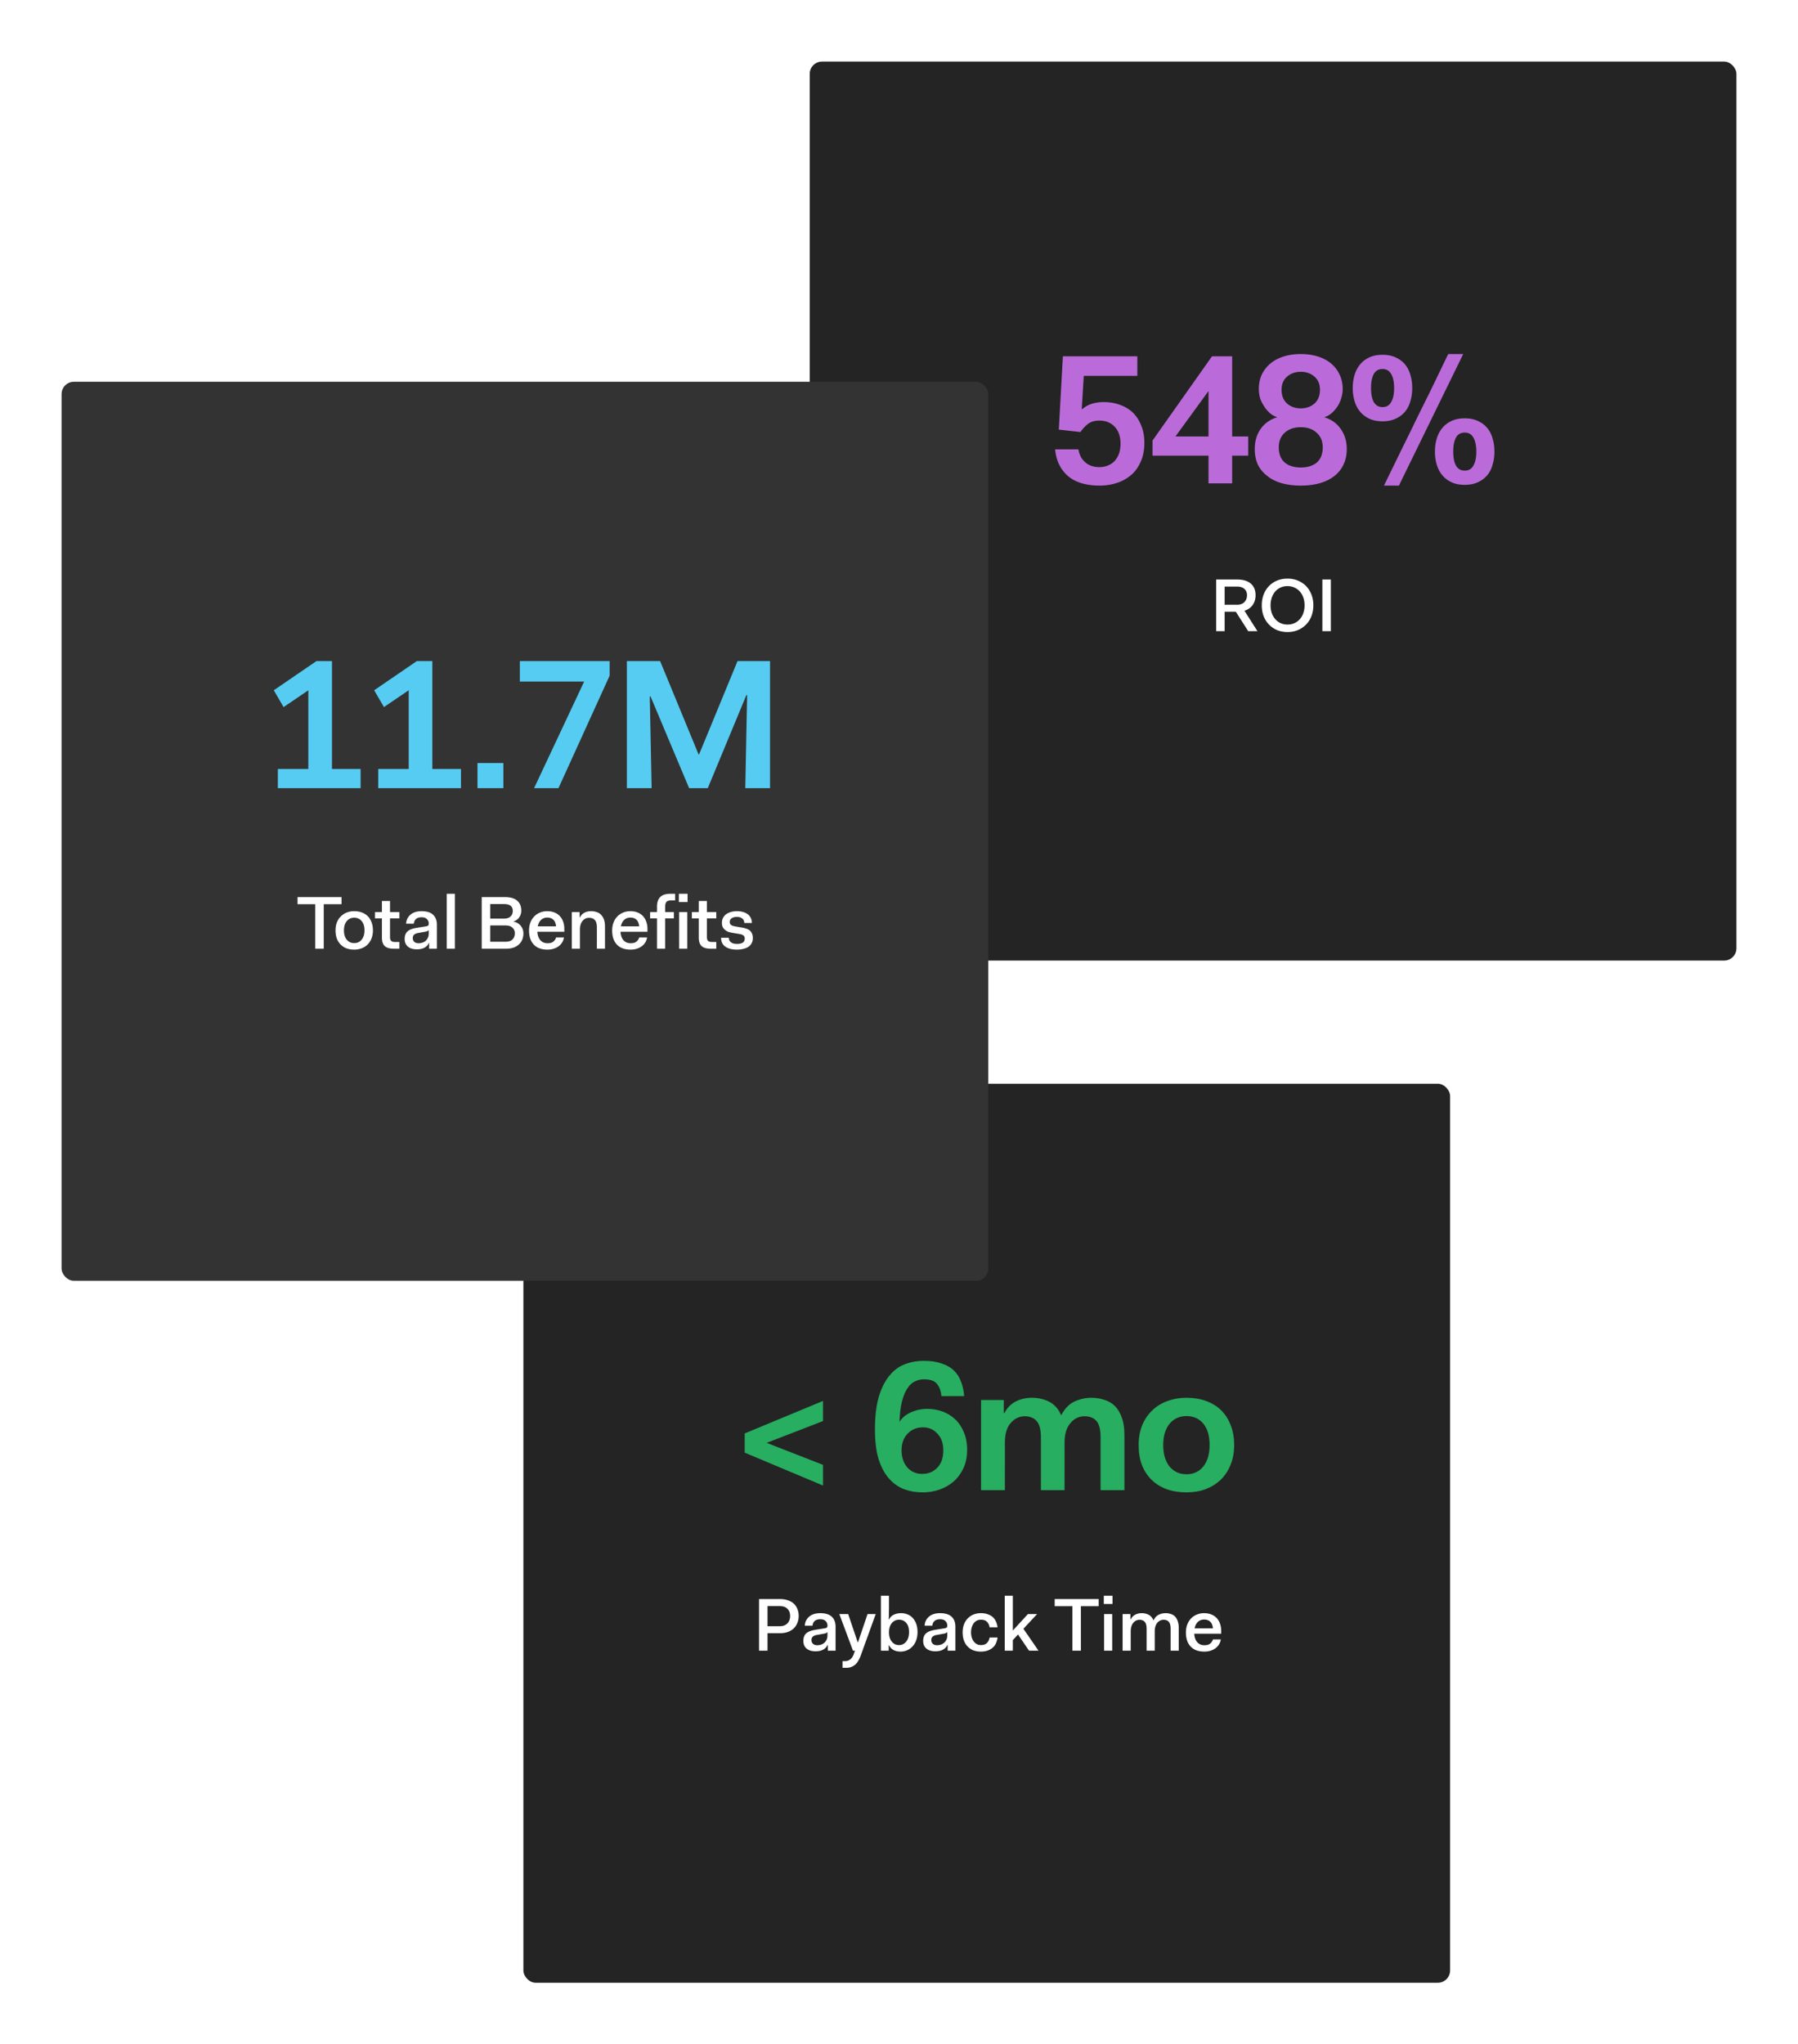 <svg width="584" height="664" viewBox="0 0 584 664" fill="none" xmlns="http://www.w3.org/2000/svg"><rect x="170" y="342" width="301" height="292" rx="4" fill="#242424" filter="url(#a)"/><path d="M241.884 465.58l25.44-10.56v6.54l-18.3 7.08 18.3 7.14v6.72l-25.44-10.68v-6.24zm42.305-1.26c0-4.16.4-7.66 1.2-10.5.84-2.84 1.98-5.14 3.42-6.9 1.4-1.76 3.06-3.02 4.98-3.78 1.96-.76 4.06-1.14 6.3-1.14 2.2 0 4.1.28 5.7.84 1.64.52 2.98 1.28 4.02 2.28 1.04 1 1.82 2.22 2.34 3.66.56 1.4.9 2.96 1.02 4.68h-7.38c-.16-1.64-.64-2.96-1.44-3.96-.8-1-2.22-1.5-4.26-1.5-1.08 0-2.08.24-3 .72-.92.44-1.72 1.2-2.4 2.28-.72 1.08-1.3 2.5-1.74 4.26-.44 1.76-.7 3.92-.78 6.48v.12c.76-1.32 1.98-2.36 3.66-3.12 1.68-.76 3.46-1.14 5.34-1.14 1.72 0 3.36.28 4.92.84 1.56.56 2.94 1.4 4.14 2.52 1.2 1.12 2.14 2.52 2.82 4.2.72 1.64 1.08 3.56 1.08 5.76 0 2.24-.4 4.22-1.2 5.94-.8 1.72-1.86 3.16-3.18 4.32-1.32 1.16-2.86 2.04-4.62 2.64-1.72.6-3.52.9-5.4.9-2.16 0-4.18-.34-6.06-1.02-1.88-.72-3.52-1.88-4.92-3.48-1.4-1.56-2.52-3.64-3.36-6.24-.8-2.6-1.2-5.82-1.2-9.66zm15.6-.72c-2.04 0-3.72.7-5.04 2.1-1.28 1.36-1.92 3.16-1.92 5.4v.12c.04 2.24.68 4.06 1.92 5.46 1.24 1.36 2.84 2.04 4.8 2.04s3.58-.66 4.86-1.98c1.32-1.32 1.98-3.22 1.98-5.7 0-2.28-.64-4.08-1.92-5.4-1.24-1.36-2.8-2.04-4.68-2.04zm18.862-8.88h7.38v4.2h.24c.84-1.64 2.02-2.86 3.54-3.66 1.56-.84 3.34-1.26 5.34-1.26 2.12 0 4.02.44 5.7 1.32 1.68.88 2.96 2.34 3.84 4.38 1.08-2.12 2.48-3.6 4.2-4.44 1.76-.84 3.64-1.26 5.64-1.26 1.48 0 2.86.22 4.14.66 1.32.4 2.46 1.06 3.42 1.98.96.96 1.72 2.22 2.28 3.78.56 1.52.84 3.38.84 5.58v18h-7.74v-17.16c0-2.56-.46-4.34-1.38-5.34-.88-1-2.16-1.5-3.84-1.5-1.84 0-3.38.76-4.62 2.28-1.24 1.48-1.86 3.56-1.86 6.24V484h-7.68v-17.16c0-2.56-.48-4.34-1.44-5.34-.92-1-2.18-1.5-3.78-1.5-1.8 0-3.34.74-4.62 2.22-1.24 1.44-1.86 3.52-1.86 6.24V484h-7.74v-29.28zm51.189 14.64c0-2.4.38-4.54 1.14-6.42.8-1.92 1.9-3.54 3.3-4.86 1.36-1.32 2.98-2.32 4.86-3 1.92-.72 4-1.08 6.24-1.08 2.32 0 4.42.34 6.3 1.02 1.92.68 3.56 1.68 4.92 3 1.36 1.32 2.4 2.94 3.12 4.86.76 1.88 1.14 4.04 1.14 6.48 0 2.4-.4 4.56-1.2 6.48-.76 1.88-1.82 3.48-3.18 4.8-1.4 1.32-3.04 2.34-4.92 3.06-1.88.68-3.94 1.02-6.18 1.02-2.36 0-4.5-.34-6.42-1.02-1.88-.68-3.5-1.68-4.86-3-1.36-1.32-2.42-2.92-3.18-4.8-.72-1.92-1.08-4.1-1.08-6.54zm7.98 0c0 2.92.68 5.24 2.04 6.96 1.4 1.68 3.24 2.52 5.52 2.52 2.28 0 4.1-.84 5.46-2.52 1.36-1.72 2.04-4.04 2.04-6.96 0-3-.68-5.32-2.04-6.96-1.36-1.64-3.18-2.46-5.46-2.46s-4.12.84-5.52 2.52c-1.36 1.68-2.04 3.98-2.04 6.9z" fill="#27AE60"/><path d="M246.544 519.371h6.802c.976 0 1.837.138 2.585.414.764.26 1.406.626 1.926 1.097a4.772 4.772 0 0 1 1.146 1.756c.276.666.414 1.398.414 2.194 0 .813-.138 1.561-.414 2.243a5.002 5.002 0 0 1-1.146 1.78c-.52.504-1.162.902-1.926 1.195-.748.276-1.609.415-2.585.415h-4.047v5.68h-2.755v-16.774zm2.755 2.292v6.534h3.925c.569 0 1.065-.081 1.488-.244a3.105 3.105 0 0 0 1.097-.731 2.97 2.97 0 0 0 .609-1.049c.147-.406.22-.845.22-1.316 0-.943-.285-1.707-.854-2.292-.552-.602-1.406-.902-2.56-.902h-3.925zm11.639 11.313c0-1.057.301-1.869.902-2.438.618-.569 1.609-.959 2.975-1.171l2.413-.39c.309-.049.561-.089.756-.122.211-.048.374-.105.488-.17a.442.442 0 0 0 .219-.269c.049-.113.073-.26.073-.438 0-.569-.195-1.049-.585-1.439-.374-.406-.959-.61-1.755-.61-.797 0-1.406.196-1.829.586-.406.39-.634.894-.683 1.511h-2.511c.081-1.235.561-2.218 1.439-2.95.877-.748 2.072-1.121 3.584-1.121 1.674 0 2.917.382 3.73 1.146.829.763 1.244 1.844 1.244 3.242v7.802h-2.512v-1.853h-.097c-.277.634-.748 1.138-1.414 1.512-.667.358-1.496.537-2.487.537-1.236 0-2.203-.293-2.902-.878-.699-.602-1.048-1.431-1.048-2.487zm7.826-2.902a1.266 1.266 0 0 1-.487.366 3.392 3.392 0 0 1-.732.195l-2.048.366c-.666.097-1.154.284-1.463.561-.309.26-.463.642-.463 1.146 0 .487.163.886.488 1.194.325.309.788.464 1.389.464a3.91 3.91 0 0 0 1.244-.195c.406-.13.764-.334 1.073-.61.292-.26.528-.585.707-.975.195-.407.292-.878.292-1.414v-1.098zm3.852-5.827h2.877l3.097 9.168h.097l3.097-9.168h2.658l-4.901 13.556a9.262 9.262 0 0 1-.659 1.415 5.385 5.385 0 0 1-.902 1.267 4.625 4.625 0 0 1-1.316.878c-.488.228-1.049.342-1.683.342h-1.316v-2.17h.78c.683 0 1.26-.196 1.731-.586.488-.373.87-.951 1.146-1.731l.366-1.073h-.634l-4.438-11.898zm13.504-5.949h2.633v3.73c0 .407-.008.984-.024 1.732 0 .731-.025 1.487-.074 2.267h.098c.374-.731.902-1.26 1.585-1.585.699-.325 1.487-.487 2.365-.487a5.31 5.31 0 0 1 2.097.414c.65.26 1.211.65 1.682 1.17.471.521.845 1.163 1.122 1.927.276.764.414 1.641.414 2.633 0 .991-.146 1.877-.439 2.657-.276.781-.666 1.439-1.17 1.975a5.15 5.15 0 0 1-1.756 1.268 5.267 5.267 0 0 1-2.145.439c-.862 0-1.609-.163-2.243-.488-.634-.325-1.138-.853-1.512-1.584h-.098v1.779h-2.535v-17.847zm2.633 11.898c0 .65.081 1.236.244 1.756.162.504.39.926.683 1.268.292.357.633.634 1.024.829.406.178.845.268 1.316.268.943 0 1.715-.374 2.316-1.122.618-.747.927-1.78.927-3.096 0-1.317-.309-2.316-.927-2.999-.601-.683-1.373-1.024-2.316-1.024-.455 0-.878.089-1.268.268-.39.179-.731.431-1.024.756a4.027 4.027 0 0 0-.707 1.243 5.727 5.727 0 0 0-.268 1.658v.195zm11.1 2.78c0-1.057.301-1.869.903-2.438.617-.569 1.609-.959 2.974-1.171l2.414-.39c.309-.049.561-.089.756-.122.211-.048.374-.105.487-.17a.447.447 0 0 0 .22-.269c.049-.113.073-.26.073-.438 0-.569-.195-1.049-.585-1.439-.374-.406-.959-.61-1.756-.61-.796 0-1.406.196-1.828.586-.407.39-.634.894-.683 1.511h-2.511c.081-1.235.56-2.218 1.438-2.95.878-.748 2.073-1.121 3.584-1.121 1.675 0 2.918.382 3.731 1.146.829.763 1.243 1.844 1.243 3.242v7.802h-2.511v-1.853h-.098c-.276.634-.747 1.138-1.414 1.512-.666.358-1.495.537-2.487.537-1.235 0-2.202-.293-2.901-.878-.699-.602-1.049-1.431-1.049-2.487zm7.827-2.902a1.27 1.27 0 0 1-.488.366 3.382 3.382 0 0 1-.731.195l-2.048.366c-.667.097-1.154.284-1.463.561-.309.26-.463.642-.463 1.146 0 .487.162.886.487 1.194.325.309.789.464 1.39.464.439 0 .853-.065 1.244-.195a2.884 2.884 0 0 0 1.779-1.585c.196-.407.293-.878.293-1.414v-1.098zm4.991.122c0-.959.146-1.82.438-2.584.293-.78.707-1.439 1.244-1.975a5.406 5.406 0 0 1 1.853-1.244 6.385 6.385 0 0 1 2.389-.438c.829 0 1.561.113 2.195.341.65.227 1.203.536 1.658.926a4.11 4.11 0 0 1 1.048 1.463c.26.553.431 1.171.512 1.853h-2.584c-.114-.731-.399-1.324-.854-1.78-.439-.455-1.097-.682-1.975-.682-.471 0-.902.097-1.292.292-.39.195-.723.472-1 .829a4.563 4.563 0 0 0-.658 1.317 5.479 5.479 0 0 0-.244 1.682c0 .618.082 1.179.244 1.683.163.504.382.934.658 1.292.277.374.61.658 1 .853.39.195.821.293 1.292.293.878 0 1.536-.228 1.975-.683.455-.455.74-1.048.854-1.78h2.584a6.266 6.266 0 0 1-.512 1.878 3.932 3.932 0 0 1-1.048 1.414 4.886 4.886 0 0 1-1.658.951c-.634.227-1.366.341-2.195.341-.91 0-1.731-.138-2.462-.414a5.11 5.11 0 0 1-1.853-1.244 5.388 5.388 0 0 1-1.195-1.95c-.276-.781-.414-1.658-.414-2.634zm13.674-11.898h2.633v11.289l4.901-5.34h2.975l-4.438 4.779 4.901 7.119h-3.072l-3.584-5.266-1.683 1.829v3.437h-2.633v-17.847zm16.224 1.073h14.288v2.316h-5.779v14.458h-2.755v-14.458h-5.754v-2.316zm15.951-1.073h2.828v2.682h-2.828v-2.682zm.098 5.949h2.633v11.898h-2.633v-11.898zm6.011 0h2.536v1.731h.097c.341-.682.821-1.186 1.439-1.511.617-.342 1.341-.512 2.17-.512s1.576.178 2.243.536c.682.358 1.194.967 1.536 1.829.422-.862.975-1.471 1.658-1.829.682-.358 1.463-.536 2.34-.536.586 0 1.13.089 1.634.268.52.162.975.431 1.365.804.374.39.667.894.878 1.512.228.601.342 1.349.342 2.243v7.363h-2.634v-7.046c0-1.105-.195-1.877-.585-2.316-.39-.455-.959-.683-1.707-.683-.796 0-1.479.333-2.048 1-.552.666-.829 1.593-.829 2.779v6.266h-2.633v-7.046c0-1.105-.203-1.877-.609-2.316-.407-.455-.968-.683-1.683-.683-.796 0-1.479.333-2.048 1-.553.666-.829 1.601-.829 2.804v6.241h-2.633v-11.898zm20.563 5.974c0-.943.146-1.796.439-2.56a5.703 5.703 0 0 1 1.244-2 5.38 5.38 0 0 1 1.853-1.243c.715-.309 1.503-.463 2.365-.463.829 0 1.584.13 2.267.39.683.26 1.268.634 1.756 1.121a5.104 5.104 0 0 1 1.121 1.829c.276.715.415 1.536.415 2.462v.878h-8.753c.065 1.171.39 2.089.975 2.755.585.651 1.357.976 2.316.976.845 0 1.487-.187 1.926-.561.439-.39.724-.829.854-1.317h2.56a4.437 4.437 0 0 1-.537 1.536 4.412 4.412 0 0 1-1.097 1.244c-.455.357-1 .642-1.633.853-.618.211-1.317.317-2.097.317-1.918 0-3.397-.544-4.438-1.634-1.024-1.089-1.536-2.617-1.536-4.583zm5.901-4.194c-.781 0-1.447.252-2 .756-.536.504-.894 1.203-1.073 2.097h5.95c-.098-.976-.39-1.691-.878-2.146-.488-.471-1.154-.707-1.999-.707z" fill="#fff"/><rect x="263" y="10" width="301" height="292" rx="4" fill="#242424" filter="url(#b)"/><path d="M350.272 145.96c.12.72.34 1.44.66 2.16.32.68.76 1.28 1.32 1.8.56.56 1.24 1 2.04 1.32.8.32 1.74.48 2.82.48.92 0 1.8-.16 2.64-.48.84-.32 1.58-.8 2.22-1.44.6-.64 1.08-1.42 1.44-2.34.36-.96.54-2.06.54-3.3 0-2.4-.64-4.26-1.92-5.58-1.28-1.32-2.92-1.98-4.92-1.98-1.52 0-2.76.36-3.72 1.08-.92.72-1.74 1.6-2.46 2.64l-7.02-.78 1.32-23.82h24.18v6.36h-17.4l-.66 10.74h.3c.72-.68 1.66-1.22 2.82-1.62 1.2-.4 2.56-.6 4.08-.6 1.88 0 3.62.3 5.22.9 1.6.56 3 1.4 4.2 2.52 1.16 1.16 2.06 2.56 2.7 4.2.68 1.64 1.02 3.5 1.02 5.58 0 2.36-.4 4.42-1.2 6.18-.76 1.76-1.8 3.2-3.12 4.32a13.382 13.382 0 0 1-4.68 2.58c-1.76.56-3.6.84-5.52.84-4.48 0-7.94-1.06-10.38-3.18-2.4-2.16-3.76-5.02-4.08-8.58h7.56zm24.081-2.88l19.32-27.36h6.54v26.04h5.22V148h-5.22v9h-7.68v-9h-18.18v-4.92zm18.18-1.32V127l-10.74 14.76h10.74zm15.022 4.08c0-2.52.64-4.7 1.92-6.54 1.32-1.84 3.12-3.1 5.4-3.78-.88-.28-1.68-.72-2.4-1.32a9.976 9.976 0 0 1-1.86-2.22c-.56-.8-1-1.68-1.32-2.64-.28-1-.42-2-.42-3 0-1.72.32-3.28.96-4.68.68-1.4 1.62-2.6 2.82-3.6 1.2-1 2.64-1.76 4.32-2.28 1.68-.52 3.52-.78 5.52-.78 2 0 3.84.26 5.52.78 1.68.52 3.12 1.28 4.32 2.28 1.2 1 2.12 2.2 2.76 3.6.68 1.4 1.02 2.96 1.02 4.68 0 1-.16 2-.48 3-.28.96-.68 1.84-1.2 2.64-.56.84-1.2 1.58-1.92 2.22-.72.6-1.52 1.04-2.4 1.32 2.28.68 4.06 1.94 5.34 3.78 1.32 1.84 1.98 4.02 1.98 6.54 0 1.92-.36 3.62-1.08 5.1-.68 1.44-1.66 2.66-2.94 3.66-1.32 1.04-2.9 1.82-4.74 2.34-1.84.52-3.9.78-6.18.78s-4.34-.26-6.18-.78c-1.84-.52-3.4-1.3-4.68-2.34-1.32-1-2.34-2.22-3.06-3.66-.68-1.48-1.02-3.18-1.02-5.1zm7.8-.54c0 2.16.64 3.8 1.92 4.92 1.28 1.08 3.02 1.62 5.22 1.62 2.2 0 3.94-.54 5.22-1.62 1.28-1.12 1.92-2.76 1.92-4.92 0-2-.66-3.58-1.98-4.74-1.28-1.2-3-1.8-5.16-1.8s-3.9.6-5.22 1.8c-1.28 1.16-1.92 2.74-1.92 4.74zm7.14-12.66c1.76 0 3.24-.52 4.44-1.56 1.2-1.08 1.8-2.58 1.8-4.5 0-1.8-.6-3.22-1.8-4.26-1.2-1.04-2.68-1.56-4.44-1.56-1.76 0-3.24.52-4.44 1.56-1.2 1.04-1.8 2.46-1.8 4.26 0 1.92.6 3.42 1.8 4.5 1.2 1.04 2.68 1.56 4.44 1.56zm26.542 4.2c-1.64 0-3.06-.28-4.26-.84-1.2-.56-2.2-1.32-3-2.28-.8-.96-1.4-2.1-1.8-3.42-.4-1.32-.6-2.74-.6-4.26 0-1.52.2-2.94.6-4.26.4-1.32 1-2.46 1.8-3.42s1.8-1.72 3-2.28c1.2-.56 2.62-.84 4.26-.84 1.64 0 3.06.28 4.26.84 1.24.56 2.26 1.32 3.06 2.28.8.96 1.38 2.1 1.74 3.42.4 1.32.6 2.74.6 4.26 0 1.52-.2 2.94-.6 4.26-.36 1.32-.94 2.46-1.74 3.42s-1.82 1.72-3.06 2.28c-1.2.56-2.62.84-4.26.84zm0-4.62c1.28 0 2.22-.54 2.82-1.62.64-1.08.96-2.6.96-4.56 0-1.96-.32-3.48-.96-4.56-.6-1.08-1.54-1.62-2.82-1.62-1.28 0-2.22.54-2.82 1.62-.6 1.08-.9 2.6-.9 4.56 0 1.96.3 3.48.9 4.56.64 1.08 1.58 1.62 2.82 1.62zm.48 25.5c.64-1.28 1.5-3.04 2.58-5.28 1.12-2.28 2.34-4.78 3.66-7.5 1.36-2.72 2.76-5.58 4.2-8.58 1.48-3 2.9-5.86 4.26-8.58 1.32-2.72 2.52-5.2 3.6-7.44 1.08-2.28 1.94-4.06 2.58-5.34h4.86l-20.88 42.72h-4.86zm26.22-.24c-1.64 0-3.06-.28-4.26-.84-1.2-.56-2.2-1.32-3-2.28-.8-.96-1.4-2.1-1.8-3.42-.4-1.32-.6-2.74-.6-4.26 0-1.52.2-2.94.6-4.26.4-1.32 1-2.46 1.8-3.42s1.8-1.72 3-2.28c1.2-.56 2.62-.84 4.26-.84 1.64 0 3.06.28 4.26.84 1.24.56 2.26 1.32 3.06 2.28.8.96 1.38 2.1 1.74 3.42.4 1.32.6 2.74.6 4.26 0 1.52-.2 2.94-.6 4.26-.36 1.32-.94 2.46-1.74 3.42s-1.82 1.72-3.06 2.28c-1.2.56-2.62.84-4.26.84zm0-4.62c1.28 0 2.22-.54 2.82-1.62.64-1.08.96-2.6.96-4.56 0-1.96-.32-3.48-.96-4.56-.6-1.08-1.54-1.62-2.82-1.62-1.28 0-2.22.54-2.82 1.62-.6 1.08-.9 2.6-.9 4.56 0 1.96.3 3.48.9 4.56.64 1.08 1.58 1.62 2.82 1.62z" fill="#BB6BD9"/><path d="M395.012 188.225h6.778c1.967 0 3.463.447 4.487 1.341 1.024.894 1.536 2.146 1.536 3.755 0 1.219-.309 2.276-.927 3.17-.601.878-1.495 1.503-2.682 1.877l4.218 6.632h-2.999l-4.023-6.315h-3.633V205h-2.755v-16.775zm2.755 2.292v5.901h3.999c1.089 0 1.902-.293 2.438-.878.553-.602.829-1.333.829-2.194 0-.878-.284-1.569-.853-2.073-.553-.504-1.357-.756-2.414-.756h-3.999zm12.067 6.096c0-1.252.195-2.406.585-3.463a8.408 8.408 0 0 1 1.707-2.755 7.92 7.92 0 0 1 2.633-1.804c1.024-.439 2.17-.658 3.438-.658 1.236 0 2.365.219 3.389.658a8.108 8.108 0 0 1 2.682 1.804 8.375 8.375 0 0 1 1.707 2.755c.406 1.057.61 2.211.61 3.463 0 1.251-.204 2.405-.61 3.462a8.096 8.096 0 0 1-1.707 2.731 7.932 7.932 0 0 1-2.682 1.828c-1.024.439-2.153.659-3.389.659-1.268 0-2.414-.22-3.438-.659a7.75 7.75 0 0 1-2.633-1.828 8.128 8.128 0 0 1-1.707-2.731c-.39-1.057-.585-2.211-.585-3.462zm2.853 0c0 .91.13 1.747.39 2.511a5.78 5.78 0 0 0 1.122 1.951 5.06 5.06 0 0 0 1.731 1.316c.682.309 1.438.463 2.267.463s1.585-.154 2.268-.463a5.427 5.427 0 0 0 1.755-1.316 5.74 5.74 0 0 0 1.122-1.975c.26-.764.39-1.593.39-2.487 0-.894-.13-1.723-.39-2.487a5.73 5.73 0 0 0-1.122-1.975 5.118 5.118 0 0 0-1.755-1.292c-.683-.326-1.439-.488-2.268-.488-.829 0-1.585.154-2.267.463a5.2 5.2 0 0 0-1.731 1.292 6.01 6.01 0 0 0-1.122 2 7.673 7.673 0 0 0-.39 2.487zm16.825-8.388h2.755V205h-2.755v-16.775z" fill="#fff"/><rect x="20" y="114" width="301" height="292" rx="4" fill="#333" filter="url(#c)"/><path d="M88.928 224.2l13.86-9.48h5.04v35.04h9.3V256h-26.88v-6.24h9.9V224.2l-8.04 5.46-3.18-5.46zm32.601 0l13.86-9.48h5.04v35.04h9.3V256h-26.88v-6.24h9.9V224.2l-8.04 5.46-3.18-5.46zm33.562 23.64h8.4V256h-8.4v-8.16zm34.639-26.46h-20.88v-6.66h29.16v4.74L181.39 256h-7.92l16.26-34.62zm13.882-6.66h10.8l12.48 30.3h.18l12.48-30.3h10.56V256h-8.04l.6-30.24h-.24L229.892 256h-6.06l-12.54-29.82h-.24l.6 29.82h-8.04v-41.28z" fill="#56CCF2"/><path d="M96.644 291.371h14.288v2.316h-5.779v14.458h-2.755v-14.458h-5.754v-2.316zm12.339 10.825c0-.959.146-1.82.439-2.584.309-.78.739-1.439 1.292-1.975a5.6 5.6 0 0 1 1.902-1.244 6.64 6.64 0 0 1 2.438-.438c.926 0 1.764.146 2.511.438.748.277 1.39.683 1.926 1.22.521.536.919 1.194 1.195 1.974.293.764.439 1.634.439 2.609 0 .959-.154 1.829-.463 2.609a5.504 5.504 0 0 1-1.244 1.951 5.533 5.533 0 0 1-1.926 1.243 6.624 6.624 0 0 1-2.438.439c-.927 0-1.764-.138-2.511-.414a5.306 5.306 0 0 1-1.902-1.244 5.491 5.491 0 0 1-1.244-1.95c-.276-.781-.414-1.658-.414-2.634zm2.731 0c0 1.252.3 2.252.902 2.999.617.748 1.43 1.122 2.438 1.122 1.008 0 1.812-.374 2.414-1.122.617-.747.926-1.747.926-2.999 0-1.3-.309-2.308-.926-3.023-.602-.731-1.406-1.097-2.414-1.097-1.008 0-1.821.374-2.438 1.121-.602.748-.902 1.748-.902 2.999zm12.332-3.901h-2.243v-2.048h2.243v-3.608h2.634v3.608h3.047v2.048h-3.047v6.047c0 .569.121.983.365 1.243.244.244.659.366 1.244.366h1.438v2.194h-1.78c-1.365 0-2.357-.284-2.974-.853-.618-.569-.927-1.503-.927-2.804v-6.193zm7.392 6.681c0-1.057.301-1.869.902-2.438.618-.569 1.609-.959 2.975-1.171l2.413-.39c.309-.049.561-.089.756-.122.212-.048.374-.105.488-.17a.442.442 0 0 0 .219-.269c.049-.113.073-.26.073-.438 0-.569-.195-1.049-.585-1.439-.374-.406-.959-.61-1.755-.61-.797 0-1.406.196-1.829.586-.406.39-.634.894-.683 1.511h-2.511c.081-1.235.561-2.218 1.439-2.95.877-.748 2.072-1.121 3.584-1.121 1.674 0 2.917.382 3.73 1.146.829.763 1.244 1.844 1.244 3.242v7.802h-2.512v-1.853h-.097c-.277.634-.748 1.138-1.414 1.512-.667.358-1.496.537-2.487.537-1.236 0-2.203-.293-2.902-.878-.699-.602-1.048-1.431-1.048-2.487zm7.826-2.902a1.266 1.266 0 0 1-.487.366 3.392 3.392 0 0 1-.732.195l-2.048.366c-.666.097-1.154.284-1.463.561-.308.26-.463.642-.463 1.146 0 .487.163.886.488 1.194.325.309.788.464 1.389.464a3.91 3.91 0 0 0 1.244-.195c.406-.13.764-.334 1.073-.61.292-.26.528-.585.707-.975.195-.407.292-.878.292-1.414v-1.098zm5.844-11.776h2.634v17.847h-2.634v-17.847zm11.361 1.073h7.412c1.853 0 3.218.39 4.096 1.17.894.764 1.341 1.837 1.341 3.219a3.79 3.79 0 0 1-.658 2.169c-.423.651-1.081 1.114-1.975 1.39 1.024.179 1.828.626 2.414 1.341.601.699.902 1.536.902 2.512 0 .715-.122 1.381-.366 1.999a4.325 4.325 0 0 1-1.073 1.56c-.471.439-1.056.789-1.755 1.049-.699.244-1.512.365-2.438.365h-7.9v-16.774zm2.755 9.216v5.291h4.925c1.057 0 1.829-.252 2.316-.756.504-.504.756-1.17.756-1.999 0-.732-.252-1.333-.756-1.804-.504-.488-1.276-.732-2.316-.732h-4.925zm0-6.949v4.73h4.437c.976 0 1.699-.235 2.17-.707.488-.471.732-1.073.732-1.804 0-.683-.22-1.219-.658-1.609-.439-.407-1.179-.61-2.219-.61h-4.462zm12.613 8.583c0-.943.146-1.796.439-2.56a5.701 5.701 0 0 1 1.243-2 5.39 5.39 0 0 1 1.853-1.243c.715-.309 1.504-.463 2.365-.463.829 0 1.585.13 2.268.39.682.26 1.268.634 1.755 1.121a5.092 5.092 0 0 1 1.122 1.829c.276.715.414 1.536.414 2.462v.878h-8.753c.065 1.171.39 2.089.976 2.755.585.651 1.357.976 2.316.976.845 0 1.487-.187 1.926-.561.439-.39.723-.829.853-1.317h2.56a4.435 4.435 0 0 1-.536 1.536 4.412 4.412 0 0 1-1.097 1.244c-.455.357-1 .642-1.634.853-.617.211-1.316.317-2.097.317-1.918 0-3.397-.544-4.437-1.634-1.024-1.089-1.536-2.617-1.536-4.583zm5.9-4.194c-.78 0-1.446.252-1.999.756-.536.504-.894 1.203-1.073 2.097h5.949c-.097-.976-.39-1.691-.877-2.146-.488-.471-1.154-.707-2-.707zm7.989-1.78h2.535v1.731h.098c.341-.682.821-1.186 1.438-1.511.618-.342 1.366-.512 2.244-.512a5.28 5.28 0 0 1 1.682.268 3.44 3.44 0 0 1 1.438.829c.407.39.732.902.976 1.536.243.634.365 1.414.365 2.34v7.217h-2.633v-6.875c0-1.187-.227-2.008-.683-2.463-.455-.471-1.072-.707-1.853-.707-.845 0-1.552.342-2.121 1.024-.569.667-.853 1.601-.853 2.804v6.217h-2.633v-11.898zm13.11 5.974c0-.943.147-1.796.439-2.56a5.703 5.703 0 0 1 1.244-2 5.38 5.38 0 0 1 1.853-1.243c.715-.309 1.503-.463 2.365-.463.829 0 1.584.13 2.267.39.683.26 1.268.634 1.756 1.121a5.104 5.104 0 0 1 1.121 1.829c.277.715.415 1.536.415 2.462v.878h-8.753c.065 1.171.39 2.089.975 2.755.585.651 1.357.976 2.316.976.845 0 1.487-.187 1.926-.561.439-.39.724-.829.854-1.317h2.56a4.417 4.417 0 0 1-.537 1.536 4.412 4.412 0 0 1-1.097 1.244 5.362 5.362 0 0 1-1.633.853c-.618.211-1.317.317-2.097.317-1.918 0-3.397-.544-4.438-1.634-1.024-1.089-1.536-2.617-1.536-4.583zm5.901-4.194c-.781 0-1.447.252-2 .756-.536.504-.894 1.203-1.072 2.097h5.949c-.098-.976-.39-1.691-.878-2.146-.488-.471-1.154-.707-1.999-.707zm8.667.268h-2.243v-2.048h2.243v-1.78c0-1.381.35-2.422 1.049-3.121.699-.699 1.804-1.048 3.316-1.048h1.511v2.146h-1.268c-.747 0-1.267.17-1.56.512-.276.341-.415.877-.415 1.609v1.682h2.853v2.048h-2.853v9.85h-2.633v-9.85zm7.092-7.997h2.828v2.682h-2.828v-2.682zm.098 5.949h2.633v11.898h-2.633v-11.898zm6.377 2.048h-2.244v-2.048h2.244v-3.608h2.633v3.608h3.048v2.048h-3.048v6.047c0 .569.122.983.366 1.243.243.244.658.366 1.243.366h1.439v2.194h-1.78c-1.366 0-2.357-.284-2.975-.853-.618-.569-.926-1.503-.926-2.804v-6.193zm9.756 6.291c0 .357.073.666.219.926.146.244.341.447.585.61.244.162.52.284.829.366.325.065.65.097.975.097.894 0 1.545-.146 1.951-.439.406-.292.61-.731.61-1.316 0-.439-.139-.764-.415-.976-.26-.227-.691-.39-1.292-.487l-2.195-.366a8.783 8.783 0 0 1-1.292-.293 3.73 3.73 0 0 1-1.121-.609 2.964 2.964 0 0 1-.805-.927c-.195-.39-.293-.869-.293-1.438 0-.602.122-1.138.366-1.609.244-.472.585-.87 1.024-1.195a4.93 4.93 0 0 1 1.536-.707 6.816 6.816 0 0 1 1.951-.268 7.11 7.11 0 0 1 1.902.243 4.945 4.945 0 0 1 1.56.707c.439.326.78.732 1.024 1.22.244.471.366 1.024.366 1.658h-2.463c0-.618-.219-1.098-.658-1.439-.439-.358-1.016-.536-1.731-.536-.699 0-1.268.146-1.707.438-.423.293-.634.699-.634 1.22 0 .406.138.723.415.95.276.212.772.382 1.487.512l2.194.366a7.85 7.85 0 0 1 1.293.342c.406.13.772.316 1.097.56.309.26.552.594.731 1 .195.39.293.878.293 1.463 0 .634-.13 1.195-.39 1.682a3.148 3.148 0 0 1-1.049 1.171c-.455.308-.999.536-1.633.682a8.526 8.526 0 0 1-2.122.244c-1.576 0-2.828-.325-3.754-.975-.911-.65-1.366-1.609-1.366-2.877h2.512z" fill="#fff"/><defs><filter id="a" x="150" y="332" width="341" height="332" filterUnits="userSpaceOnUse" color-interpolation-filters="sRGB"><feFlood flood-opacity="0" result="BackgroundImageFix"/><feColorMatrix in="SourceAlpha" values="0 0 0 0 0 0 0 0 0 0 0 0 0 0 0 0 0 0 127 0"/><feOffset dy="10"/><feGaussianBlur stdDeviation="10"/><feColorMatrix values="0 0 0 0 0 0 0 0 0 0 0 0 0 0 0 0 0 0 0.5 0"/><feBlend in2="BackgroundImageFix" result="effect1_dropShadow"/><feBlend in="SourceGraphic" in2="effect1_dropShadow" result="shape"/></filter><filter id="b" x="243" y="0" width="341" height="332" filterUnits="userSpaceOnUse" color-interpolation-filters="sRGB"><feFlood flood-opacity="0" result="BackgroundImageFix"/><feColorMatrix in="SourceAlpha" values="0 0 0 0 0 0 0 0 0 0 0 0 0 0 0 0 0 0 127 0"/><feOffset dy="10"/><feGaussianBlur stdDeviation="10"/><feColorMatrix values="0 0 0 0 0 0 0 0 0 0 0 0 0 0 0 0 0 0 0.5 0"/><feBlend in2="BackgroundImageFix" result="effect1_dropShadow"/><feBlend in="SourceGraphic" in2="effect1_dropShadow" result="shape"/></filter><filter id="c" x="0" y="104" width="341" height="332" filterUnits="userSpaceOnUse" color-interpolation-filters="sRGB"><feFlood flood-opacity="0" result="BackgroundImageFix"/><feColorMatrix in="SourceAlpha" values="0 0 0 0 0 0 0 0 0 0 0 0 0 0 0 0 0 0 127 0"/><feOffset dy="10"/><feGaussianBlur stdDeviation="10"/><feColorMatrix values="0 0 0 0 0 0 0 0 0 0 0 0 0 0 0 0 0 0 0.5 0"/><feBlend in2="BackgroundImageFix" result="effect1_dropShadow"/><feBlend in="SourceGraphic" in2="effect1_dropShadow" result="shape"/></filter></defs></svg>